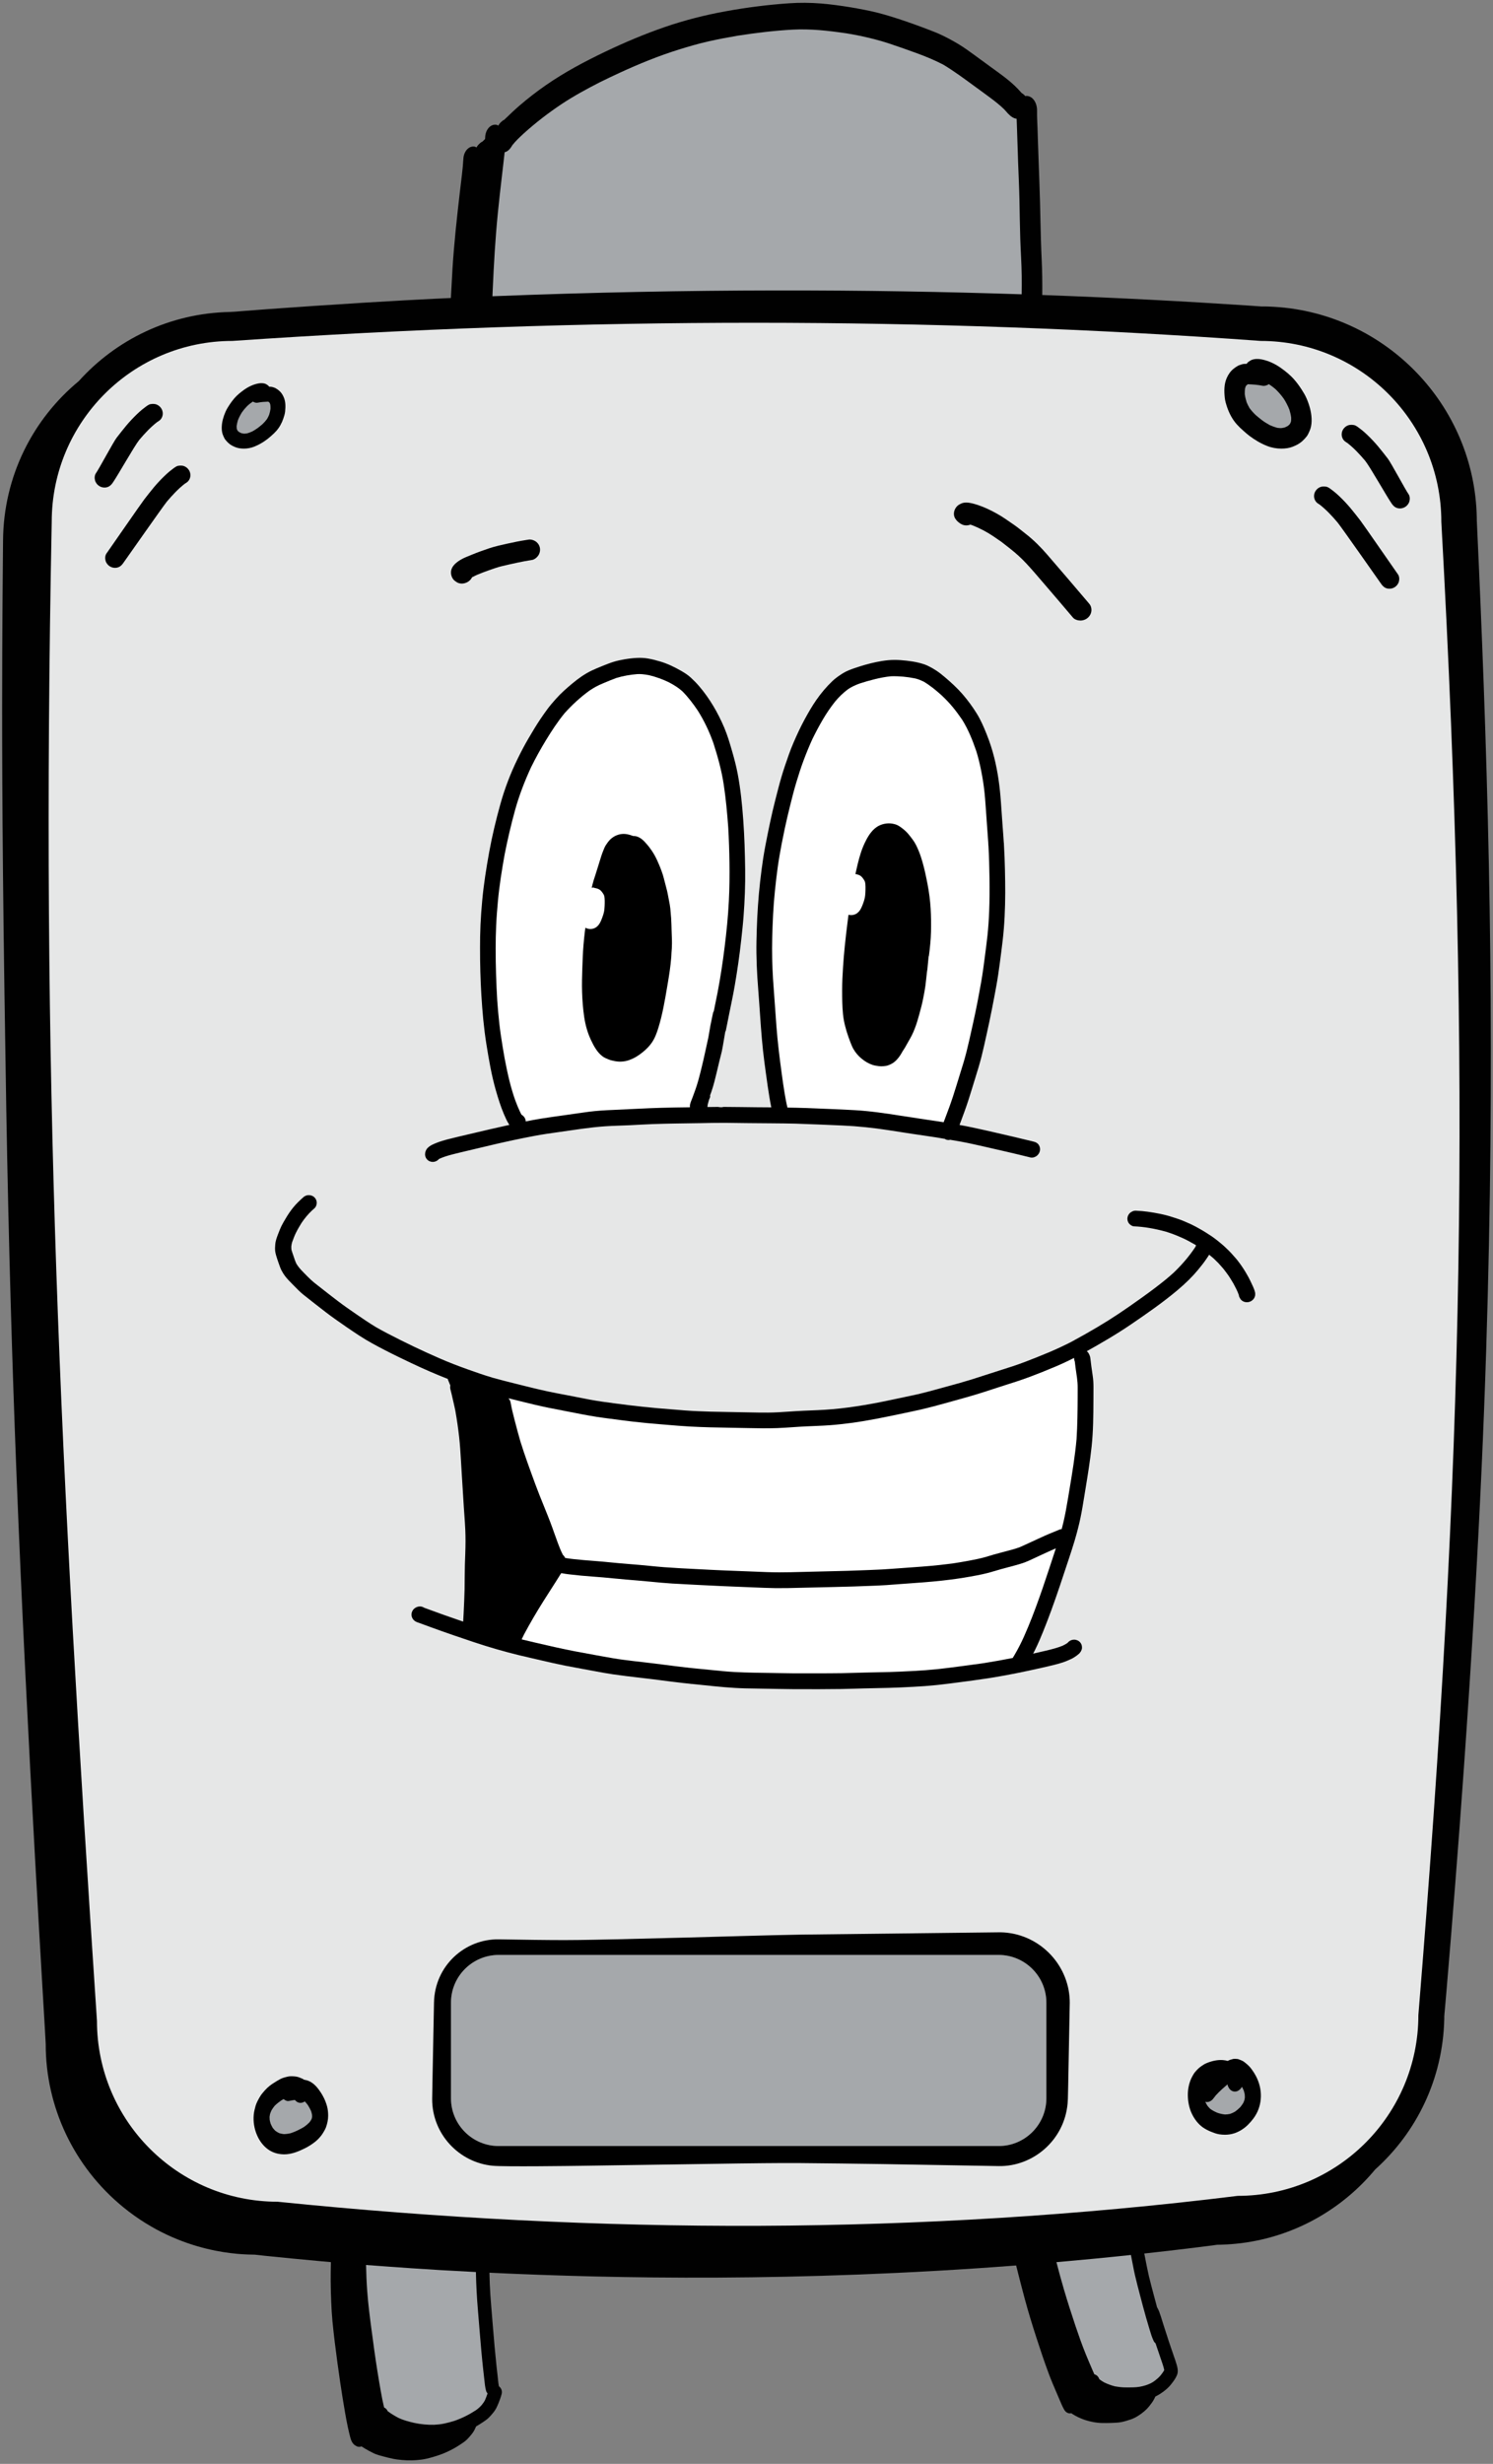 <svg clip-rule="evenodd" fill-rule="evenodd" stroke-linejoin="round" stroke-miterlimit="2" viewBox="0 0 342 564" xmlns="http://www.w3.org/2000/svg"><rect x="0" y="0" width="342" height="564" fill="#808080" stroke="none"/><path d="m75.797 517.815c-.76-.066-1.51-.133-2.244-.2-4.264-.389-8.667-.816-13.064-1.269-1.352-.14-1.944-.217-2.205-.248v.01c-2.609-.05-16.684.014-29.999-10.825-11.464-9.332-17.838-23.14-17.813-37.37.002-1.312-4.284-68.485-6.726-131.219-.937-24.074-1.748-50.819-2.307-82.569l-.422-27.128c-.589-39.831-.554-63.974-.5-77.77.048-12.269.166-23.364.179-25.424.088-14.781 6.838-27.87 17.341-36.555 8.532-9.481 20.827-15.549 34.575-15.835 1.54-.032 1.53-.186 19.214-1.38 17.1-1.154 27.904-1.662 31.453-1.821.112-2.214.234-4.426.37-6.638.36-5.896 1.012-11.736 1.687-17.583.297-2.563.663-5.12.814-7.697.102-1.617 1.198-2.91 2.513-2.747.18.028.337.127.5.198.202-.445.556-.756.877-1.039.146-.127.303-.218.46-.282.102-.092.197-.191.298-.29.104-.101.208-.201.312-.302.012-.177.024-.355.034-.532.101-1.617 1.197-2.909 2.512-2.747.18.028.338.127.501.198.202-.445.556-.756.876-1.038.147-.127.304-.219.461-.283.101-.092.197-.19.298-.289 1.051-1.024 2.119-2.027 3.215-2.973 1.961-1.688 3.985-3.249 6.064-4.689 4.328-2.994 8.886-5.402 13.5-7.612 4.49-2.14 9.054-4.075 13.69-5.671 4.598-1.582 9.251-2.761 13.972-3.615 4.822-.876 9.673-1.498 14.54-1.829 2.433-.17 4.861-.142 7.289.049 1.096.085 2.192.212 3.282.353.573.085 1.152.155 1.731.24.382.064.765.12 1.147.177.191.028.382.063.579.092.134.028.275.049.41.07.23.043.461.085.691.12.158.007.315.036.472.085.939.169 1.883.353 2.822.551 2.264.48 4.501 1.144 6.721 1.871 2.243.742 4.48 1.539 6.7 2.394 1.067.41 2.152.819 3.197 1.328 1.293.614 2.552 1.306 3.8 2.054 1.236.742 2.428 1.618 3.613 2.479 1.259.918 2.518 1.843 3.783 2.761 2.416 1.766 4.923 3.453 6.969 5.875.135.106.27.198.416.297.163.106.303.261.438.438.169-.029.337-.043.506-.021 1.354.169 2.242 1.694 2.214 3.333-.022 1.334.062 2.676.107 4.004.039 1.377.084 2.754.135 4.131.095 2.98.202 5.967.32 8.954.214 5.663.225 11.326.5 16.99.131 2.724.163 5.431.132 8.152 17.2.62 32.903 1.466 47.032 2.401 2.24.148 2.238.161 3.3.23.007.001.013-.01.021-.01.956-.024 2.612.075 2.839.089 25.566 1.533 45.859 22.584 46.347 48.227.001.069.001.075.007.725 2.363 50.506 4.058 103.44 2.778 165.695-.646 31.404-1.984 66.674-5.74 119.845-1.307 18.501-2.718 36.043-3.995 51.089-.381 4.484-.394 4.481-.497 5.697-.005.053.011.053-.003.664-.314 13.754-6.386 25.965-15.825 34.423-7.33 8.837-17.765 14.948-29.543 16.713-3.378.507-5.993.515-6.63.529v-.009c-.24.039-.775.135-5.546.718-3.756.459-7.481.89-11.173 1.295.041.197.081.395.119.593.3 1.515.582 3.034.93 4.538.344 1.475.75 2.932 1.135 4.396.241.918.49 1.837.739 2.756.168.318.355.644.483.981.157.421.3.841.432 1.266.197.637.395 1.27.596 1.903.396 1.256.802 2.507 1.216 3.755.355 1.051.717 2.105 1.076 3.155.237.696.497 1.391.695 2.097.194.674.34 1.351.179 2.054-.066.281-.205.552-.336.808-.172.337-.381.652-.604.959-.355.484-.732.967-1.157 1.391-.373.377-.787.71-1.215 1.021-.443.322-.904.626-1.391.882-.119.062-.241.12-.364.174-.072.196-.17.385-.263.567-.172.337-.381.652-.604.959-.355.483-.732.966-1.157 1.391-.373.377-.787.71-1.215 1.021-.443.322-.904.626-1.391.882-.651.337-1.368.553-2.067.761-.707.216-1.432.359-2.167.407-.791.047-1.585.077-2.375.08-.696 0-1.395 0-2.087-.084-1.541-.19-3.015-.6-4.41-1.281-.428-.205-.842-.435-1.241-.692-.084-.055-.164-.12-.245-.183-.263.048-.534.052-.787-.044-.413-.15-.684-.442-.896-.816-.377-.662-.663-1.376-.967-2.075-.271-.626-.538-1.252-.805-1.878-.582-1.361-1.167-2.719-1.684-4.102-1.054-2.811-2.002-5.659-2.927-8.51-.926-2.862-1.809-5.742-2.595-8.645-.701-2.576-1.353-5.166-2.005-7.756-49.991 3.844-92.169 3.01-120.649 1.655.016.879.041 1.758.079 2.637.073 1.666.183 3.327.326 4.989.263 3.096.494 6.196.776 9.289.142 1.552.292 3.1.457 4.648.077.714.161 1.431.245 2.145.081.703.128 1.42.253 2.115.004.011.007.026.011.037.015.048.022.095.037.143.545.406.797 1.116.607 1.793-.102.37-.216.732-.344 1.091-.256.724-.542 1.434-.886 2.119-.325.644-.827 1.208-1.299 1.742-.245.278-.509.549-.798.783-.344.275-.71.513-1.072.754-.47.314-.951.618-1.444.896-.119.276-.245.549-.38.819-.326.644-.828 1.207-1.3 1.742-.245.278-.509.549-.798.783-.344.275-.71.512-1.072.754-.553.37-1.12.725-1.706 1.039-1.05.56-2.159 1.076-3.294 1.45-1.339.443-2.704.86-4.11 1.036-1.416.175-2.84.201-4.264.076-.68-.062-1.361-.128-2.035-.27-.801-.169-1.599-.359-2.389-.575-.681-.183-1.384-.359-2.024-.659-.743-.348-1.457-.743-2.163-1.16-.246-.146-.495-.304-.736-.461-.081.025-.15.073-.231.084-.267.044-.53.022-.787-.073-.117-.066-.238-.132-.358-.198-.945-.542-1.139-1.709-1.387-2.679-.132-.523-.253-1.047-.363-1.574-.227-1.072-.424-2.152-.615-3.228-.399-2.306-.772-4.619-1.116-6.932-.45-3.041-.864-6.097-1.241-9.15-.197-1.617-.38-3.239-.538-4.864-.139-1.453-.219-2.913-.281-4.374-.066-1.628-.121-3.261-.129-4.889-.006-1.435.014-2.867.051-4.299z" fill="#010101"/><path d="m112.804 67.811c.022-.532.045-1.065.068-1.597.253-5.805.59-11.617 1.163-17.393.287-2.909.624-5.819.961-8.721.203-1.751.416-3.51.602-5.261.045-.014.09-.007.135-.021.753-.24 1.225-.89 1.652-1.61.781-.989 1.692-1.822 2.585-2.655 2.737-2.472 5.604-4.675 8.582-6.666 2.838-1.893 5.789-3.489 8.762-5.014 1.54-.763 3.08-1.497 4.631-2.21 4.457-2.055 9.009-3.905 13.618-5.339 2.209-.685 4.423-1.334 6.66-1.836 2.265-.515 4.541-.939 6.817-1.327 4.165-.643 8.335-1.151 12.527-1.377 4.097-.219 8.155.233 12.219.833.106.028.219.042.331.049.006 0 .011 0 .017.007l.894.149c.039.007.078.014.123.021.023.007.045.014.068.014.584.113 1.169.219 1.748.339 2.203.466 4.395 1.01 6.558 1.716 2.299.763 4.586 1.568 6.868 2.408 1.934.72 3.839 1.518 5.699 2.486 2.563 1.546 5.002 3.368 7.458 5.162 1.208.882 2.422 1.751 3.614 2.655.989.748 1.961 1.518 2.872 2.408.573.635 1.113 1.32 1.804 1.765.343.219.685.353 1.04.388l.05 1.293c.09 2.895.186 5.79.287 8.685.107 2.896.253 5.798.309 8.693.056 2.91.095 5.826.185 8.735.085 2.846.304 5.692.332 8.545.015 1.41.008 2.82-.011 4.23-34.724-1.149-75.335-1.358-121.228.446zm146.253 448.368c.021.098.041.196.061.293.3 1.464.546 2.939.882 4.396.348 1.497.743 2.979 1.131 4.469.458 1.738.908 3.481 1.406 5.208.248.864.505 1.728.765 2.588.274.926.556 1.866.969 2.737.103.213.253.392.429.538.534 1.585 1.072 3.166 1.614 4.747.146.458.292.908.38 1.376-.249.458-.567.883-.896 1.285-.465.52-.996.959-1.56 1.362-.234.15-.468.289-.717.406-.34.165-.692.296-1.05.421-.472.143-.948.267-1.439.348-.461.08-.933.109-1.401.128-.725.022-1.446.029-2.171.007-.695-.026-1.383-.117-2.068-.238-.845-.216-1.658-.52-2.445-.893-.369-.209-.728-.432-1.061-.695-.026-.03-.055-.055-.084-.085-.106-.347-.333-.658-.633-.867-.132-.092-.311-.176-.498-.231-.216-.49-.428-.984-.641-1.475-.453-1.061-.911-2.126-1.346-3.198-.853-2.098-1.596-4.239-2.324-6.383-.937-2.797-1.838-5.604-2.672-8.437-.601-2.043-1.154-4.099-1.689-6.161 5.599-.487 11.288-1.034 17.058-1.646zm-150.041 3.904c.057 2.957.218 5.905.471 8.852.26 3.074.491 6.145.773 9.216.131 1.449.274 2.899.435 4.344.077.721.161 1.446.245 2.171.107.907.162 1.833.436 2.712.059.179.172.344.311.483-.176.53-.373 1.058-.6 1.57-.212.406-.48.765-.765 1.12-.384.428-.802.809-1.274 1.142-1.548 1.014-3.206 1.855-4.955 2.456-.776.241-1.559.453-2.354.622-.75.161-1.53.234-2.298.278-1.526.033-3.075-.11-4.564-.436-1.252-.292-2.507-.611-3.664-1.174-.831-.451-1.658-.934-2.408-1.508-.157-.37-.447-.681-.824-.853-.296-1.237-.538-2.489-.761-3.744-.274-1.523-.523-3.049-.768-4.575-.509-3.137-.923-6.284-1.344-9.436-.388-2.906-.757-5.812-.98-8.736-.154-2.038-.235-4.078-.277-6.118 7.614.582 14.67 1.035 16.678 1.152 2.659.155 5.49.311 8.487.462z" fill="#a5a8ab"/><path d="m330.163 119.422c7.016 127.437 5.13 214.817-5.257 341.845 0 22.838-18.543 41.38-41.381 41.38-72.665 8.979-146.019 8.862-219.934 1.343-22.839 0-41.381-18.542-41.381-41.381-8.496-127.872-12.883-215.739-10.36-343.187 0-22.839 18.542-41.381 41.38-41.381 81.239-5.566 159.729-5.51 235.552 0 22.839 0 41.381 18.542 41.381 41.381z" fill="#e6e7e7"/><path d="m105.786 133.587c.887 0 1.792-.489 2.242-1.246.039-.063.074-.125.102-.194.393-.216.802-.398 1.212-.591.842-.342 1.69-.677 2.555-.979 1.064-.37 2.134-.768 3.238-1.019 2.231-.517 4.473-1.035 6.737-1.382.604-.097 1.207-.632 1.508-1.138.319-.547.421-1.201.251-1.816-.171-.609-.592-1.121-1.15-1.422-.381-.205-.785-.302-1.218-.302-.216.034-.438.068-.654.097-1.474.227-2.936.523-4.393.848-1.366.307-2.731.597-4.057 1.035-1.4.467-2.783.962-4.148 1.525-.877.359-1.81.706-2.624 1.207-1.007.631-2.071 1.513-2.082 2.816-.006.678.261 1.372.756 1.833.04.04.404.307.587.421.347.21.739.307 1.138.307" fill="#010101" fill-rule="nonzero"/><path d="m219.652 119.613c.523.404 1.035.666 1.718.654.313 0 .621-.062.911-.176.188.057.37.119.557.188 1.656.671 3.272 1.502 4.752 2.515.603.415 1.212.831 1.815 1.246.666.518 1.332 1.041 1.992 1.559 1.331 1.042 2.578 2.18 3.727 3.414 1.303 1.4 2.538 2.857 3.784 4.308 2.305 2.686 4.609 5.366 6.891 8.069.381.45 1.133.66 1.702.66h.017c.66-.011 1.314-.279 1.781-.745.444-.438.711-1.042.717-1.668 0-.438-.108-.847-.336-1.217-.131-.16-.262-.325-.393-.484-3.124-3.693-6.282-7.358-9.44-11.022-1.457-1.679-3.039-3.267-4.791-4.638-.956-.745-1.889-1.536-2.891-2.219-1.252-.859-2.487-1.753-3.818-2.487-1.406-.785-2.88-1.491-4.416-1.997-.597-.194-1.189-.359-1.81-.467-.523-.085-1.081-.114-1.593.029-.279.085-.54.204-.785.352-1.098.621-1.628 2.18-.888 3.278.233.347.478.603.797.848" fill="#010101" fill-rule="nonzero"/><path d="m307.979 100.947c.145.112.28.222.446.327.057.03.107.064.164.089 1.543 1.194 2.883 2.641 4.144 4.127 1.168 1.471 5.029 8.354 6.126 9.882.341.472.734.812 1.308.952.053.014.112.029.167.037.516.084 1.063-.026 1.514-.296.486-.292.857-.763 1.008-1.318.145-.518.108-1.202-.216-1.65-.653-.909-4.028-7.207-4.715-8.09-.743-.949-1.474-1.907-2.247-2.824-.753-.888-1.542-1.74-2.379-2.543-.388-.371-.777-.736-1.191-1.074-.234-.189-.469-.373-.71-.553-.369-.268-.811-.652-1.288-.724-.601-.098-1.146-.066-1.687.258-.328.202-.59.467-.787.8-.289.496-.374 1.087-.225 1.642.103.371.29.694.568.958" fill="#010101" fill-rule="nonzero"/><path d="m36.645 96.165c-.144.112-.279.222-.446.327-.056.03-.106.065-.164.09-1.543 1.193-2.882 2.64-4.144 4.126-1.167 1.472-5.028 8.355-6.125 9.882-.342.472-.735.812-1.308.952-.054.014-.112.029-.167.038-.516.083-1.063-.026-1.515-.297-.485-.292-.857-.763-1.007-1.317-.146-.519-.109-1.202.216-1.651.652-.908 4.028-7.207 4.715-8.09.742-.949 1.474-1.906 2.247-2.824.752-.888 1.541-1.74 2.379-2.543.388-.37.777-.736 1.191-1.074.234-.189.469-.373.71-.553.369-.268.811-.652 1.288-.724.6-.097 1.145-.066 1.687.258.328.203.59.468.786.801.289.495.375 1.086.225 1.642-.102.371-.29.693-.568.957" fill="#010101" fill-rule="nonzero"/><path d="m301.648 115.064c.145.112.28.222.446.327.056.03.107.064.164.089 1.543 1.194 2.883 2.641 4.144 4.127 1.168 1.471 8.95 12.616 10.047 14.144.341.472.734.812 1.307.952.054.014.113.028.167.037.516.084 1.064-.026 1.515-.297.485-.291.857-.763 1.008-1.317.145-.518.108-1.202-.217-1.651-.652-.908-7.948-11.468-8.635-12.351-.743-.949-1.474-1.907-2.247-2.824-.753-.888-1.542-1.74-2.379-2.543-.388-.371-.777-.736-1.191-1.074-.234-.189-.469-.373-.71-.553-.369-.268-.811-.652-1.289-.724-.6-.098-1.145-.066-1.686.258-.328.202-.59.467-.787.8-.289.496-.374 1.087-.225 1.642.103.371.29.694.568.958" fill="#010101" fill-rule="nonzero"/><path d="m42.977 110.282c-.145.112-.28.222-.447.327-.056.03-.106.065-.163.09-1.544 1.193-2.883 2.64-4.145 4.126-1.167 1.472-8.949 12.616-10.046 14.144-.341.472-.734.812-1.308.952-.053.014-.112.029-.167.037-.516.084-1.063-.025-1.515-.296-.485-.292-.856-.763-1.007-1.317-.145-.519-.108-1.203.216-1.651.653-.909 7.949-11.469 8.636-12.352.743-.949 1.474-1.906 2.247-2.824.752-.888 1.541-1.74 2.379-2.543.388-.37.777-.736 1.191-1.074.234-.189.469-.373.71-.553.369-.268.811-.652 1.288-.724.601-.097 1.146-.066 1.687.258.328.203.59.468.787.801.289.495.374 1.086.225 1.642-.103.371-.29.693-.568.957" fill="#010101" fill-rule="nonzero"/><path d="m239.689 458.436v21.871c0 6.036-4.9 10.936-10.936 10.936h-114.513c-6.035 0-10.936-4.9-10.936-10.936v-21.871c0-6.036 4.901-10.936 10.936-10.936h114.513c6.036 0 10.936 4.9 10.936 10.936z" fill="#a5a8ab"/><path d="m245.049 458.436c-.431 21.801-.38 21.803-.495 23.085-.755 8.397-7.915 14.455-15.786 14.311l-26.514-.46c-6.404-.096-12.807-.174-19.211-.229-4.27-.036-12.848.078-13.966.093l-36.243.538c-1.599.022-17.323.239-19.978-.016-7.713-.738-13.871-7.265-13.86-15.255.002-1.262.026-1.261.418-22.08.16-8.469 7.095-14.606 14.815-14.494 2.722.04 5.444.09 8.166.121 2.28.026 4.559.05 6.838.05 3.972 0 10.697-.154 11.627-.176 5.361-.123 10.722-.261 16.083-.396 8.954-.226 17.907-.528 26.863-.688.729-.013 44.876-.532 45.361-.524 8.637.153 15.551 7.104 15.87 15.494zm-5.36 0c0-6.036-4.9-10.936-10.936-10.936h-114.513c-6.035 0-10.936 4.9-10.936 10.936v21.871c0 6.036 4.901 10.936 10.936 10.936h114.513c6.036 0 10.936-4.9 10.936-10.936z"/><g fill-rule="nonzero"><path d="m51.303 100.113c.088.181.173.362.297.519.459.57.949 1.057 1.604 1.402.506.266 1.077.491 1.648.579.333.052.671.08 1.008.08.82 0 1.636-.156 2.404-.462 1.073-.426 2.033-1 2.95-1.692.349-.261.671-.558 1-.84.386-.337.748-.683 1.086-1.065.731-.82 1.249-1.792 1.603-2.825.181-.522.35-1.053.406-1.608.117-1.117.133-2.29-.338-3.331-.265-.595-.635-1.146-1.165-1.548-.181-.144-.378-.281-.579-.401-.076-.041-.148-.085-.221-.125-.313-.1-.635-.245-.968-.261-.129-.008-.258-.012-.386-.016-.077-.113-.169-.217-.278-.314-.124-.08-.253-.161-.377-.245-.04-.024-.077-.048-.125-.068-.538-.225-1.153-.221-1.72-.113-1.17.229-2.267.752-3.235 1.443-.812.575-1.6 1.214-2.251 1.969-.438.507-.824 1.037-1.185 1.6-.306.47-.603.956-.824 1.475-.471 1.085-.812 2.222-.86 3.408-.024.55.02 1.137.184 1.664.089.273.197.514.322.775" fill="#010101"/><path d="m54.496 96.208c.245-.635.554-1.23.916-1.809.43-.607.908-1.165 1.451-1.68.341-.285.699-.554 1.069-.799.305.2.723.337 1.069.265.804-.165 1.607-.217 2.423-.245.016 0 .036.004.053.008.092.072.18.152.269.233.02.032.044.064.064.1.044.125.085.253.117.386.036.314.048.623.036.936-.06.463-.173.901-.31 1.339-.14.341-.301.663-.486.98-.305.414-.643.788-1.017 1.15-.353.301-.711.599-1.081.88-.406.301-.832.559-1.27.804-.402.185-.812.337-1.238.454-.217.032-.434.048-.655.056-.201-.024-.394-.06-.59-.104-.189-.077-.366-.161-.543-.258-.096-.076-.193-.16-.285-.249-.057-.084-.113-.169-.165-.257-.036-.096-.064-.193-.093-.289-.02-.193-.024-.382-.024-.579.061-.45.157-.888.29-1.322" fill="#a5a8ab"/><path d="m61.389 491.999c1.084.778 2.302 1.11 3.538 1.143.06.005.117.005.173.005 1.607 0 3.145-.599 4.631-1.328.899-.446 1.772-.98 2.58-1.649.475-.398.95-.887 1.339-1.415.181-.245.341-.496.501-.768.186-.316.415-.724.544-1.099.281-.822.471-1.655.476-2.559.004-.702-.061-1.437-.234-2.106-.397-1.508-1.084-2.782-1.944-3.936-.747-1.012-1.668-1.818-2.761-2.106-.19-.049-.384-.093-.579-.125-.125-.088-.254-.164-.367-.218-.501-.218-1.015-.452-1.546-.506-.61-.066-1.253-.12-1.858.027-.579.136-1.167.283-1.711.571-.251.131-.497.273-.743.425-.553.348-1.119.68-1.642 1.094-.397.31-.756.653-1.106 1.04-.419.468-.838.947-1.171 1.524-.363.631-.756 1.312-.968 2.057-.185.67-.354 1.307-.419 2.014-.138 1.568.104 3.076.67 4.475.579 1.437 1.486 2.64 2.597 3.44" fill="#010101"/><path d="m61.856 483.915c.099-.299.212-.582.341-.86.216-.354.445-.686.7-1.002.475-.479.981-.871 1.517-1.241.185-.109.371-.217.557-.321.337.316.817.528 1.231.436.45-.104.903-.18 1.357-.234.035.049.073.092.112.136.601.658 1.482.691 2.139.196.25.25.479.528.7.827.285.446.54.909.76 1.41.082.267.151.528.208.805.013.147.017.3.021.452-.017.12-.034.234-.056.354-.048.12-.099.245-.151.359-.134.218-.277.419-.428.615-.389.392-.799.724-1.231 1.035-.985.576-1.996 1.083-3.046 1.42-.523.125-1.041.196-1.573.207-.354-.044-.695-.109-1.037-.212-.302-.142-.592-.311-.872-.512-.221-.212-.428-.441-.623-.691-.177-.305-.337-.615-.479-.942-.091-.294-.169-.588-.225-.893-.021-.228-.03-.457-.03-.691.03-.223.065-.435.108-.653" fill="#a5a8ab"/><path d="m275.579 487.002c.588.409 1.21.713 1.854.975.617.245 1.248.484 1.896.582.424.065.847.098 1.27.098.761 0 1.517-.114 2.269-.375 1.075-.381 2.138-1.04 3.015-1.922.86-.865 1.625-1.807 2.178-3.015.635-1.388.886-3.011.721-4.594-.177-1.688-.808-3.223-1.676-4.513-.289-.43-.592-.871-.942-1.235-.272-.284-.553-.528-.855-.768-.238-.19-.476-.386-.743-.506-.238-.115-.48-.218-.731-.305-.095-.033-.194-.065-.289-.098-.354-.044-.696-.065-1.05-.022-.255.071-.505.142-.76.218-.095.044-.19.082-.29.125-.065.033-.134.071-.203.109-.73-.196-1.482-.256-2.216-.18-.627.06-1.24.202-1.849.398-.501.158-1.003.348-1.469.642-.558.359-1.072.702-1.538 1.225-.238.261-.497.528-.692.843-.198.316-.393.648-.557.997-.557 1.17-.842 2.574-.825 3.94.013 1.443.307 2.923.894 4.175.618 1.318 1.521 2.466 2.588 3.206" fill="#010101"/><path d="m277.959 480.342c.177-.245.359-.473.545-.702.458-.495.933-.974 1.425-1.415.324-.289.644-.577.977-.86.091-.077.181-.153.272-.234.009.038.013.076.017.108.147.583.484 1.073.925 1.329.432.255.933.272 1.382.07.355-.157.765-.517.981-.952.151.272.294.56.424.86.09.294.164.582.224.887.022.24.026.479.026.719-.026.185-.052.359-.091.538-.077.235-.168.463-.272.686-.207.338-.432.653-.674.953-.384.386-.782.735-1.21 1.04-.371.212-.743.386-1.131.517-.394.087-.778.13-1.176.136-.6-.06-1.183-.196-1.767-.398-.557-.239-1.097-.517-1.607-.887-.238-.228-.454-.468-.661-.74-.177-.283-.333-.572-.475-.882.661.196 1.382-.114 1.866-.773" fill="#a5a8ab"/><path d="m300.189 98.101c.226-.721.287-1.531.254-2.28-.066-1.63-.529-3.183-1.173-4.675-.309-.705-.716-1.371-1.135-2.021-.495-.765-1.024-1.492-1.624-2.186-.892-1.035-1.972-1.911-3.078-2.698-1.327-.947-2.831-1.663-4.439-1.977-.771-.149-1.619-.154-2.357.154-.06.028-.115.055-.17.094-.171.11-.342.225-.518.336-.143.132-.275.275-.38.429-.176.006-.352.011-.528.017-.457.022-.898.225-1.328.363-.099.055-.198.116-.297.171-.281.165-.545.347-.798.55-.722.551-1.228 1.306-1.597 2.12-.645 1.427-.623 3.035-.463 4.565.077.755.314 1.487.556 2.203.49 1.415 1.195 2.748 2.197 3.871.469.523.959.997 1.493 1.454.446.391.886.799 1.365 1.156 1.256.942 2.578 1.735 4.042 2.319 1.052.418 2.17.627 3.293.627.463 0 .925-.033 1.388-.104.776-.121 1.558-.43 2.252-.799.898-.468 1.575-1.134 2.197-1.916.171-.215.287-.462.408-.71.17-.358.325-.689.44-1.063" fill="#010101"/><path d="m295.77 95.626c.005.264-.006.528-.033.793-.039.132-.077.258-.127.391-.066.126-.143.242-.226.358-.126.121-.253.231-.391.341-.242.132-.484.248-.743.352-.264.061-.534.111-.804.138-.303-.005-.6-.033-.903-.077-.584-.16-1.14-.369-1.696-.622-.6-.336-1.184-.683-1.735-1.096-.512-.386-1.002-.793-1.487-1.212-.512-.495-.974-1.002-1.393-1.574-.253-.43-.473-.876-.666-1.339-.187-.605-.342-1.205-.424-1.839-.011-.429.005-.853.049-1.277.044-.182.1-.358.166-.534.027-.044.055-.089.088-.133.115-.115.237-.22.363-.324.028-.006.05-.006.072-.012 1.118.045 2.224.116 3.32.342.479.099 1.047-.088 1.465-.364.507.336.997.7 1.465 1.096.743.705 1.398 1.465 1.988 2.302.495.793.919 1.608 1.255 2.478.182.595.32 1.195.397 1.812" fill="#a5a8ab"/><path d="m287.298 295.181c-.09-.252-.177-.468-.263-.657-.199-.447-.416-.905-.66-1.404-.252-.515-.53-1.033-.806-1.493l-.178-.303c-.172-.291-.347-.594-.541-.881l-.209-.31c-.211-.319-.428-.649-.667-.956-.088-.115-.175-.23-.26-.347-.193-.256-.39-.52-.605-.761l-.554-.624-.548-.615c-.309-.344-.651-.67-.983-.986-.141-.132-.281-.265-.418-.4-.244-.237-.507-.457-.764-.672l-.195-.163-.168-.143c-.218-.184-.444-.376-.678-.55-.146-.107-.291-.218-.437-.329-.276-.212-.562-.43-.857-.621l-1.203-.779c-.422-.275-.851-.523-1.328-.794l-.278-.159c-.247-.144-.502-.293-.763-.423-.144-.071-.288-.146-.43-.221-.293-.151-.597-.311-.903-.444l-.683-.299-.683-.298c-.726-.319-1.495-.567-2.241-.807l-.399-.129c-.945-.307-1.893-.558-2.818-.745-2.123-.429-3.764-.648-5.319-.712-.171-.025-.341-.029-.507-.011-.158.017-.314.054-.464.11l-.224.117-.222.117c-.394.28-.673.702-.762 1.162-.094.477.018.974.304 1.363.247.338.733.688 1.18.706 2.245.09 4.638.488 7.318 1.223.604.194 1.194.389 1.775.609.691.263 1.341.544 1.886.783 1.032.45 2.027 1.016 2.989 1.562l.244.151c-.028.073-.051.148-.069.224-.057.11-.121.219-.189.323-1.319 1.973-2.904 3.84-4.845 5.709-.723.653-1.325 1.172-1.893 1.634-1.553 1.264-3.272 2.565-5.407 4.093-2.127 1.518-3.767 2.659-5.324 3.695-3.096 2.065-6.556 4.118-10.89 6.462-1.632.835-3.355 1.637-5.12 2.384-1.957.828-3.911 1.587-5.395 2.157-1.905.73-3.838 1.347-5.985 2.021-1.006.315-2.006.64-3.008.965-1.113.362-2.223.724-3.342 1.073-1.711.532-3.468 1.013-5.168 1.479l-.994.272-.662.182c-1.723.478-3.505.968-5.276 1.391-1.441.323-2.912.632-4.333.929l-.613.128-.87.182c-1.457.308-2.965.625-4.458.899-2.837.522-5.359.901-7.707 1.157-1.18.129-2.344.229-3.461.299-1.111.07-2.241.115-3.334.158-1.093.044-2.222.089-3.33.159-.501.03-.999.065-1.498.099-1.598.109-3.25.223-4.882.233-1.487.01-2.999-.02-4.46-.05-.743-.016-1.487-.031-2.23-.041-2.046-.027-4.212-.07-6.435-.125-1.867-.055-3.865-.128-5.837-.274-1.955-.147-4.008-.314-6.276-.51-4.499-.393-8.866-.966-12.543-1.475-2.05-.282-4.112-.695-6.106-1.094l-.284-.056c-.81-.162-1.623-.316-2.434-.469-1.249-.236-2.54-.48-3.802-.751-2.148-.46-4.291-.99-6.481-1.539l-.864-.216c-1.709-.429-3.477-.87-5.205-1.351-1.192-.358-2.099-.647-2.941-.934-1.68-.575-3.896-1.347-6.13-2.213-2.141-.83-4.218-1.756-6.146-2.634-1.974-.899-3.964-1.85-5.921-2.827-2.178-1.088-3.995-2.023-5.788-3.051-1.554-.949-3.038-1.955-4.411-2.902-1.389-.956-2.826-1.944-4.215-3.002-1.38-1.053-2.819-2.169-4.275-3.318-.137-.107-.274-.215-.413-.322-.516-.401-1.05-.814-1.531-1.268-.445-.421-.923-.895-1.505-1.492l-.158-.163c-.329-.337-.669-.686-.97-1.055-.225-.272-.439-.577-.698-.991-.207-.45-.369-.928-.525-1.391l-.095-.281-.1-.291c-.133-.385-.271-.784-.384-1.182-.03-.227-.04-.471-.033-.788.033-.319.093-.623.18-.929.254-.701.541-1.496.9-2.214.426-.848.912-1.654 1.29-2.261.7-1.033 1.476-1.959 2.311-2.752l.146-.127c.187-.165.382-.334.561-.515.342-.345.465-.904.436-1.304-.037-.482-.277-.93-.659-1.231-.368-.291-.856-.43-1.357-.382-.469.051-.861.257-1.27.67-.012.012-.026.027-.04.038-.686.624-1.408 1.307-2.038 2.085-.609.752-1.154 1.538-1.624 2.336l-.217.364c-.294.497-.599 1.008-.86 1.53-.275.547-.496 1.13-.712 1.693l-.084.216c-.289.755-.59 1.536-.64 2.369l-.018.253c-.023.337-.048.686-.021 1.024.031.452.142.891.235 1.221.153.547.347 1.093.533 1.623l.137.395c.162.467.332.949.559 1.397.238.462.509.896.803 1.287.487.649 1.077 1.243 1.648 1.816.141.141.28.281.418.423l.124.126c.627.641 1.277 1.305 1.987 1.878.816.658 1.638 1.301 2.403 1.897l.625.489c1.408 1.1 2.865 2.239 4.35 3.286 1.451 1.024 3.375 2.369 5.37 3.674 2.01 1.321 4.16 2.452 6.017 3.411 2.065 1.065 4.122 2.051 6.037 2.958 2.932 1.389 5.662 2.569 8.318 3.605.032.236.162.474.25.697.066.163.133.327.2.489.042.1.087.199.13.298-.054.297-.058.608.024.914.216.818.407 1.659.59 2.471l.023.104c.054.234.107.468.162.701.114.5.235 1.017.337 1.53.383 2.195.67 4.168.876 6.032.201 1.829.32 3.678.411 5.247.069 1.2.143 2.399.217 3.599l.11 1.789.035.568c.1 1.657.199 3.312.311 4.966.035.535.073 1.071.113 1.605.084 1.192.175 2.423.224 3.634.067 1.626.065 3.363-.01 5.308-.063 1.694-.127 3.496-.128 5.276 0 2.138-.037 3.888-.113 5.502l-.055 1.214c-.051 1.184-.105 2.409-.185 3.609l-.987-.338c-1.15-.396-2.341-.802-3.507-1.219-1.254-.447-2.501-.906-3.749-1.366l-.625-.229c-.066-.03-.131-.06-.194-.097-.303-.178-.662-.25-1.035-.209-.621.068-1.198.434-1.501.957-.498.862-.205 1.942.67 2.456.239.141.51.232.773.32.09.032.183.061.272.094l.37.138.37.136c.592.219 1.183.437 1.777.654 3.553 1.298 7.129 2.506 9.847 3.413 3.424 1.143 6.927 2.153 10.411 3.001 1.274.308 2.571.606 3.825.894l1.273.293c1.672.387 3.568.827 5.42 1.193 1.388.273 2.801.532 4.169.782l1.282.234c.401.075.8.15 1.2.224 1.377.259 2.801.525 4.211.73 2.092.305 4.228.553 6.293.793 1.432.167 2.912.339 4.367.529 1.733.226 3.699.481 5.629.697l-.001-.005.039.008c.152.016.302.032.456.047l.454.047.458.048c.152.038.314.053.474.048.409.042.818.085 1.229.125l.195.022 1.322.136c3.074.318 6.253.65 9.391.724 1.539.036 3.076.059 4.613.082l1.138.017c.577.01 1.155.021 1.734.032 1.13.02 2.298.042 3.447.048 4.254.025 7.788.014 11.118-.03 1.027-.014 2.069-.046 3.078-.077.692-.021 1.385-.043 2.078-.059l2.259-.048c1.165-.023 2.332-.047 3.497-.079 1.736-.044 3.501-.134 5.207-.222l.288-.013c1.92-.098 3.666-.229 5.341-.402.213-.022.422-.045.634-.068 1.483-.162 2.988-.359 4.442-.55l.32-.042.524-.069c1.721-.225 3.498-.459 5.244-.728l-.476.079.063-.009c.319-.048.642-.096.961-.151l-.056.013c.564-.085 1.127-.175 1.689-.268 3.256-.547 6.736-1.241 10.641-2.128l.473-.107c1.502-.339 3.052-.69 4.543-1.169.371-.118.734-.272 1.085-.421l.08-.034c.492-.207.971-.416 1.409-.695.345-.218.648-.435.92-.664l.062-.05c.095-.079.193-.159.27-.257l.141-.182c.169-.214.169-.214.296-.536l.044-.11c.099-.25.077-.649.01-.933-.041-.183-.099-.319-.19-.455-.168-.278-.397-.496-.683-.649l-.218-.083-.217-.08c-.206-.049-.417-.062-.629-.038-.275.029-.543.119-.78.257-.215.129-.403.295-.555.494-.317.212-.675.414-1.127.636-1.213.478-2.449.806-3.929 1.151-.934.219-1.871.431-2.804.647.142-.274.284-.549.421-.824.738-1.486 1.368-2.999 1.889-4.285 1.221-3.015 2.432-6.328 3.817-10.426.585-1.739 1.16-3.462 1.702-5.118l.384-1.156c.434-1.317.887-2.679 1.286-4.031.583-1.982 1.033-3.738 1.368-5.368.32-1.554.578-3.145.829-4.686l.099-.615.193-1.18c.522-3.183 1.061-6.475 1.409-9.74.373-3.474.392-7.032.411-10.475l.004-.633c.006-.84.009-1.679.008-2.518 0-.881-.054-1.68-.164-2.447-.056-.41-.114-.817-.175-1.225-.051-.349-.101-.697-.151-1.046-.035-.26-.065-.519-.095-.778l-.04-.344c-.019-.162-.039-.321-.061-.481l-.019-.146c-.024-.183-.048-.374-.096-.53-.069-.222-.169-.446-.315-.705-.108-.189-.251-.348-.425-.469 1.36-.748 2.832-1.594 4.639-2.664 2.021-1.196 3.8-2.319 5.439-3.436 3.711-2.528 7.32-5.029 10.673-7.844 1.925-1.615 3.479-3.151 4.751-4.696.691-.838 1.36-1.664 1.956-2.562.066-.101.136-.201.205-.303.131-.192.264-.387.383-.587l.027.023.356.301c.069.058.139.115.211.172.144.116.292.235.425.364l.656.64.423.414.974 1.093c.231.26.443.546.65.824.094.126.189.251.283.375.534.691.989 1.459 1.43 2.2l.095.151c.466.864.94 1.755 1.265 2.685.01.176.048.327.115.452l.091.174c.134.258.194.377.485.62.359.295.854.434 1.362.378.162-.018.319-.055.464-.109.314-.117.585-.305.8-.557.207-.242.345-.524.407-.837.039-.454.043-.592-.089-1.037-.038-.126-.074-.237-.117-.358"/><path d="m238.831 363.56c-.99 2.847-2.077 5.888-3.307 8.832-.57 1.363-1.243 2.944-2.034 4.461-.37.715-.761 1.418-1.157 2.086-.054.092-.109.183-.165.276-.061.101-.124.202-.18.303-2.086.415-4.247.802-6.423 1.15l-.799.119c-1.248.183-2.518.349-3.748.509l-.936.123-.556.073c-1.41.186-2.867.378-4.303.535l-.531.056c-1.778.183-3.624.324-5.489.417l-.543.028c-1.599.081-3.254.165-4.882.207-1.131.031-2.261.053-3.391.077-.784.017-1.567.033-2.348.051-.705.016-1.411.037-2.118.059-1.001.031-2.037.063-3.055.077-1.978.026-3.952.033-5.452.034l-1.592.001c-1.336.002-2.671.006-4.008-.002-1.204-.007-2.428-.03-3.613-.052-.55-.01-1.099-.019-1.65-.029l-1.195-.018c-3.162-.043-6.432-.09-9.639-.382-1.86-.17-3.747-.36-5.678-.558l-.595-.059-.595-.061-.166-.017c-.337-.036-.671-.071-1.012-.106-.139-.034-.287-.05-.437-.05-1.598-.181-3.221-.389-4.79-.588-1.544-.199-3.141-.402-4.715-.582l-.322-.038c-1.533-.176-3.12-.357-4.68-.563-1.528-.201-3.049-.47-4.735-.778l-1.663-.301c-2.966-.536-6.034-1.088-9.021-1.771l-1.568-.356c-2.052-.467-4.174-.949-6.248-1.458.16-.349.333-.694.505-1.036l.078-.157c1.319-2.472 2.762-4.946 4.409-7.561.532-.843 1.07-1.683 1.608-2.522.809-1.261 1.644-2.563 2.443-3.857.047-.002.091-.006.136-.011h.007c.665.121 1.178.199 1.665.255.826.095 1.807.205 2.803.3.945.089 1.906.162 2.835.232.719.054 1.437.108 2.153.169.777.068 1.552.146 2.328.222.966.095 1.965.194 2.951.273 1.609.131 3.51.288 5.402.47l.331.031c1.573.153 3.198.309 4.802.408 1.922.118 3.804.214 5.233.285l1.932.095c2.823.141 5.743.286 8.615.389 1.779.063 3.557.137 5.335.215 1.65.071 3.369.091 5.258.06 1.806-.03 3.642-.077 5.416-.124 1.692-.044 3.383-.086 5.073-.117 3.139-.056 6.328-.18 9.412-.3l.807-.033c1.363-.053 2.745-.16 4.082-.265l1.003-.076c.694-.052 1.388-.101 2.082-.151 1.074-.076 2.149-.153 3.222-.238 1.571-.123 2.993-.255 4.347-.403 2.377-.26 4.532-.567 6.59-.94 1.84-.332 3.496-.648 5.103-1.149 1.141-.355 2.315-.667 3.453-.969.519-.138 1.04-.275 1.559-.418.83-.228 1.638-.457 2.419-.759.654-.252 1.301-.558 1.926-.854.263-.124.525-.248.787-.368l.998-.461c1.05-.485 2.136-.988 3.215-1.451.02-.006.037-.014.051-.027-.967 2.989-1.989 6.063-3.035 9.138" fill="#fff"/><path d="m246.864 317.617c0 .807-.003 1.617-.006 2.427-.015 2.848-.047 6.158-.254 9.386-.347 3.881-.998 7.788-1.627 11.567-.105.631-.21 1.261-.313 1.891-.358 2.182-.675 3.84-1.027 5.382-.131.57-.277 1.157-.432 1.743l-.075.008c-.098.01-.195.028-.295.055l-.429.178-.058.026-.056.024-.693.283c-.402.163-.805.327-1.206.493-.661.275-1.32.576-1.958.868l-.486.221c-.492.225-.983.452-1.473.68-.934.432-1.898.879-2.854 1.299-1.024.382-2.099.663-3.141.937l-.573.15-.411.109c-.599.161-1.196.321-1.794.485-.352.097-.701.205-1.051.313-.243.075-.486.152-.732.223-1.279.373-2.563.626-3.989.894-1.272.237-2.532.449-3.744.63-.989.127-1.875.233-2.707.324l-.517.055c-2.453.259-4.956.435-7.376.604-1.105.078-2.207.156-3.308.24-1.479.116-3.101.203-5.103.274-.581.02-1.163.043-1.743.066-1.11.044-2.218.088-3.326.12-1.743.049-3.483.088-5.225.128-1.744.038-3.491.078-5.235.127-1.636.047-3.391.089-5.14.09-1.824 0-3.683-.081-5.324-.152-1.339-.059-2.676-.107-4.015-.156-2.118-.078-4.312-.158-6.465-.274-1.025-.057-2.051-.107-3.076-.159-2.479-.123-5.041-.25-7.558-.44-1.068-.081-2.153-.188-3.201-.293-.662-.066-1.323-.131-1.985-.191-.885-.08-1.772-.151-2.659-.224s-1.773-.145-2.657-.225c-.606-.055-1.212-.113-1.817-.173-1.113-.109-2.265-.22-3.403-.303-1.917-.14-3.504-.282-4.995-.442-.479-.053-.991-.116-1.508-.2-.129-.023-.258-.045-.386-.068-.114-.261-.289-.494-.499-.671-.466-.876-.828-1.811-1.158-2.694-.312-.838-.612-1.681-.912-2.526l-.321-.906c-.635-1.765-1.352-3.533-2.047-5.243-.63-1.549-1.279-3.153-1.867-4.75l-.14-.383c-1.135-3.088-2.309-6.281-3.302-9.473-.418-1.435-.84-2.996-1.334-4.911-.334-1.297-.679-2.637-.913-4.009-.062-.372-.236-.712-.499-.984.671.167 1.342.335 2.013.502l.867.216c1.888.472 4.117 1.014 6.332 1.462 1.175.236 2.349.463 3.524.689.912.177 1.825.352 2.738.533 1.91.38 4.177.808 6.481 1.109l1.285.169c1.728.227 3.515.464 5.276.671 2.161.254 4.337.445 6.368.612l1.409.117c1.716.145 3.492.294 5.238.391 3.169.177 6.395.231 9.516.284 1.282.021 2.565.041 3.849.072 2.264.051 4.48.091 6.677.005 1.185-.045 2.387-.128 3.549-.207 1.042-.072 2.119-.145 3.179-.191.462-.022.923-.04 1.383-.059 1.643-.066 3.34-.136 5.008-.29.569-.052 1.14-.11 1.709-.172 1.72-.188 3.389-.419 4.963-.686 2.162-.367 4.358-.785 6.527-1.244.612-.13 1.226-.258 1.838-.385 1.469-.307 2.989-.622 4.477-.96 2.23-.504 4.413-1.099 6.441-1.665.526-.147 1.05-.293 1.575-.438 1.577-.436 3.206-.887 4.798-1.368 1.284-.385 2.581-.81 3.833-1.22.803-.263 1.607-.526 2.412-.782 1.974-.623 4.018-1.268 6.017-2.01 1.856-.69 3.825-1.474 6.012-2.399 1.406-.594 2.809-1.246 4.28-1.994-.003.284.052.562.162.828.027.213.053.43.079.646.038.324.075.648.122.97l.133.923c.056.386.113.771.166 1.156.109.777.163 1.518.162 2.265" fill="#fff"/><path d="m110.065 211.709c-.08 1.749-.103 3.499-.105 5.249-.005 3.614.087 7.228.305 10.837.231 3.773.559 7.536 1.158 11.27.569 3.54 1.174 7.097 2.166 10.547.532 1.847 1.104 3.687 1.858 5.458.331.772.669 1.548 1.124 2.257.038.057.077.112.116.169-3.002.654-5.993 1.358-8.981 2.066-1.732.412-3.469.8-5.193 1.247-.805.209-1.617.446-2.39.751-.779.309-1.604.627-2.193 1.245-.38.398-.572.938-.559 1.485.005.253.124.706.294.906.184.275.425.481.725.621.149.045.297.09.448.133.47.077.961-.043 1.35-.314.143-.099.273-.218.382-.349.957-.44 1.98-.752 2.991-1.014 1.115-.289 2.235-.556 3.356-.818 2.296-.537 4.588-1.087 6.883-1.631 1-.231 2-.458 3.001-.672 1.895-.404 3.79-.797 5.694-1.151 1.78-.333 3.576-.591 5.368-.84 3.604-.5 7.194-1.107 10.826-1.347 1.847-.123 3.703-.155 5.554-.24 1.748-.082 3.495-.2 5.245-.262 3.634-.135 7.27-.149 10.905-.214 1.859-.033 3.718-.084 5.577-.073 1.787.012 3.572.042 5.357.065 3.655.045 7.309.035 10.965.121 3.539.115 7.078.27 10.615.424 3.582.156 7.146.529 10.688 1.081 1.788.276 3.578.564 5.368.831 1.88.281 3.763.54 5.641.836.616.098 1.228.215 1.844.318.085.047.155.118.246.152.257.095.529.128.798.098.052-.005.101-.035.152-.045.851.147 1.706.28 2.556.439 1.765.33 3.518.727 5.268 1.125 3.537.803 7.076 1.609 10.594 2.488.145.035.3.041.456.024.324-.036.651-.17.898-.339.407-.282.701-.725.797-1.213.091-.461.006-.953-.255-1.348-.285-.43-.687-.632-1.171-.753-2.875-.717-5.763-1.375-8.649-2.043-1.797-.415-3.595-.818-5.4-1.203-.978-.208-1.958-.397-2.942-.576.093-.244.188-.486.28-.73.605-1.609 1.197-3.221 1.728-4.855.543-1.676 1.046-3.365 1.571-5.047.536-1.719 1.065-3.44 1.504-5.186.423-1.675.778-3.365 1.156-5.05.809-3.612 1.52-7.24 2.184-10.883.325-1.785.587-3.576.822-5.374.222-1.704.448-3.407.645-5.112.424-3.64.573-7.306.585-10.967.005-1.761-.03-3.522-.067-5.282-.04-1.823-.106-3.645-.219-5.467l-.001-.001c.003-.104 0-.209-.012-.313.003-.139-.009-.273-.035-.406-.003-.053-.007-.108-.01-.162l-.001-.003c-.025-.402-.052-.805-.081-1.206-.065-.892-.131-1.786-.197-2.677-.128-1.747-.249-3.495-.37-5.243-.237-3.412-.696-6.792-1.525-10.113-.455-1.825-1.039-3.609-1.737-5.355-.642-1.615-1.328-3.209-2.239-4.692-.961-1.558-2.061-3.058-3.256-4.443-1.238-1.432-2.64-2.708-4.08-3.932-.642-.545-1.314-1.091-2.027-1.543-.498-.314-.998-.628-1.527-.885-.366-.177-.735-.369-1.122-.497-1.775-.592-3.631-.844-5.492-.975-.939-.066-1.893-.063-2.831.021-.906.081-1.791.231-2.68.415-1.695.349-3.371.837-5.008 1.398-.927.317-1.888.673-2.721 1.206-.815.522-1.632 1.07-2.334 1.739-1.382 1.319-2.616 2.778-3.705 4.347-1.029 1.483-1.924 3.054-2.78 4.642-.924 1.713-1.736 3.483-2.503 5.272-.712 1.659-1.297 3.376-1.876 5.086-.564 1.662-1.057 3.348-1.501 5.046-.464 1.768-.919 3.539-1.339 5.318-.421 1.803-.8 3.614-1.166 5.431-.36 1.794-.716 3.593-.997 5.403-.278 1.802-.511 3.612-.713 5.424-.408 3.615-.644 7.236-.761 10.872-.059 1.817-.106 3.634-.083 5.452.025 1.894.103 3.783.223 5.672.121 1.886.284 3.769.413 5.654.123 1.824.244 3.649.382 5.473.138 1.842.298 3.681.494 5.52.188 1.762.431 3.517.672 5.275.244 1.79.492 3.579.789 5.36.131.788.27 1.572.436 2.348-1.141-.007-2.282-.015-3.422-.024-2.505-.022-5.008-.072-7.51-.079-.109.032-.221.055-.332.067-.079.009-.16.012-.242.011-.245-.007-.475-.029-.696-.078-.714.004-1.43.011-2.145.025-.083.002-.165.001-.249.003-.011-.046-.015-.092-.028-.137.016-.151.037-.301.062-.452.097-.4.22-.791.335-1.184.035-.072.077-.139.104-.218.045-.109.083-.221.118-.334-.017-.123-.011-.246-.015-.371.089-.244.187-.487.273-.735.54-1.55.917-3.15 1.3-4.744.179-.736.344-1.472.521-2.206.187-.779.405-1.549.583-2.332.162-.716.272-1.445.399-2.168.121-.677.24-1.355.345-2.038.016-.116.046-.231.064-.347.041-.06.07-.131.112-.189.302-1.465.582-2.935.882-4.399.402-1.965.819-3.929 1.159-5.904.296-1.725.573-3.453.819-5.186.25-1.754.479-3.507.668-5.267.2-1.817.404-3.635.54-5.459.27-3.58.415-7.169.365-10.761-.052-3.74-.162-7.477-.431-11.208-.256-3.558-.613-7.125-1.279-10.63-.327-1.715-.768-3.408-1.252-5.085-.539-1.87-1.09-3.754-1.852-5.548-1.444-3.391-3.311-6.599-5.709-9.409-.613-.718-1.26-1.371-1.956-2.009-.616-.564-1.329-1.028-2.049-1.445-1.56-.901-3.17-1.695-4.899-2.213-.942-.282-1.897-.53-2.867-.693-.827-.141-1.652-.172-2.492-.134-.971.043-1.928.165-2.887.328-.823.14-1.639.311-2.437.557-.866.267-1.711.605-2.551.945-.83.336-1.664.669-2.471 1.055-1.61.771-3.076 1.813-4.443 2.954-1.318 1.1-2.633 2.246-3.772 3.533-.663.745-1.323 1.503-1.918 2.304-.552.747-1.088 1.507-1.608 2.277-1.012 1.497-1.93 3.059-2.844 4.617-.88 1.5-1.682 3.044-2.443 4.606-1.61 3.3-2.932 6.766-3.917 10.303-1.01 3.624-1.894 7.304-2.566 11.007-.661 3.65-1.242 7.308-1.586 11.004-.174 1.87-.313 3.741-.4 5.617"/><path d="m226.387 192.981c.001.018.001.036.003.055-.002-.04-.005-.079-.007-.118.001.02.002.041.004.063"/><path d="m226.38 192.873v.001c-.004-.076-.01-.152-.014-.229.004.077.01.151.014.228"/><path d="m179.729 250.239c-.245-1.466-.452-2.94-.652-4.412-.497-3.632-.948-7.26-1.222-10.916-.271-3.59-.521-7.182-.777-10.774-.189-3.114-.27-6.224-.191-9.341.09-3.626.247-7.253.622-10.86.19-1.822.392-3.642.647-5.458.247-1.758.556-3.504.886-5.248.224-1.15.454-2.301.699-3.447.375-1.757.783-3.505 1.218-5.248.453-1.799.895-3.607 1.434-5.383.521-1.715 1.06-3.431 1.691-5.109.615-1.639 1.275-3.251 2-4.845.753-1.534 1.548-3.04 2.413-4.512.836-1.426 1.762-2.78 2.786-4.075.431-.505.87-1.008 1.35-1.466.533-.508 1.082-.977 1.668-1.413.378-.237.755-.461 1.155-.657.457-.224.927-.412 1.403-.595 1.171-.389 2.356-.722 3.553-1.018 1.229-.303 2.46-.537 3.716-.66 1.844-.048 3.697.123 5.505.496.341.091.687.183 1.015.315.304.123.599.254.895.392 1.49.871 2.81 1.963 4.096 3.111.905.848 1.767 1.732 2.559 2.688.781.943 1.509 1.931 2.2 2.941 1.389 2.216 2.373 4.666 3.22 7.138.092.294.181.587.266.882.474 1.642.824 3.33 1.126 5.013.303 1.691.509 3.394.648 5.104.141 1.697.243 3.395.366 5.093.118 1.633.247 3.267.356 4.901-.008.127-.003.256.015.384-.002.131.008.263.033.393.139 2.469.196 4.94.234 7.412.041 2.526.021 5.046-.075 7.57-.071 1.811-.191 3.619-.379 5.422-.182 1.735-.425 3.467-.644 5.201-.227 1.784-.468 3.567-.775 5.339-.298 1.694-.617 3.383-.937 5.072-.568 2.885-1.216 5.756-1.866 8.626-.383 1.695-.805 3.378-1.307 5.043-.512 1.694-1.046 3.381-1.565 5.073-.521 1.701-1.066 3.397-1.679 5.069-.308.834-.618 1.669-.934 2.501-.114.3-.232.602-.347.904-1.439-.228-2.881-.436-4.322-.648-1.833-.269-3.665-.55-5.495-.838-3.522-.554-7.058-1.08-10.622-1.28-3.733-.208-7.468-.335-11.201-.487-1.379-.056-2.757-.077-4.136-.099-.264-1.086-.466-2.193-.649-3.294" fill="#fff"/><path d="m113.9 228.985c-.233-3.952-.364-7.904-.359-11.864.002-1.751.031-3.502.113-5.251.086-1.879.233-3.754.406-5.626.335-3.599.907-7.16 1.549-10.714.68-3.422 1.469-6.824 2.404-10.187.929-3.328 2.18-6.549 3.624-9.685 1.068-2.168 2.235-4.283 3.5-6.344 1.282-2.094 2.623-4.135 4.175-6.037 1.705-1.907 3.616-3.657 5.685-5.168.466-.313.938-.607 1.43-.881.554-.309 1.142-.565 1.727-.816 1.017-.436 2.04-.859 3.079-1.235 1.528-.463 3.123-.73 4.713-.866.377-.013.759-.018 1.134.015.545.048 1.078.128 1.612.232 1.612.395 3.164.945 4.651 1.689.524.285 1.049.578 1.547.908.488.321.945.672 1.383 1.054 1.348 1.348 2.512 2.885 3.575 4.464 1.478 2.351 2.662 4.85 3.582 7.469.991 3.076 1.862 6.225 2.348 9.422.496 3.254.793 6.528 1.035 9.809.16 2.699.246 5.405.284 8.108.042 2.921.009 5.835-.138 8.75-.175 3.52-.534 7.037-.967 10.535-.431 3.479-.954 6.948-1.612 10.394-.174.875-.352 1.752-.531 2.628-.115.557-.226 1.116-.337 1.675-.066.127-.148.244-.177.39-.129.621-.246 1.246-.388 1.866-.163.713-.294 1.427-.405 2.151-.079.515-.174 1.027-.265 1.539-.204.936-.405 1.873-.611 2.808-.378 1.737-.765 3.472-1.205 5.194-.171.667-.349 1.332-.527 1.995-.388 1.35-.858 2.674-1.361 3.983-.184.464-.39.928-.502 1.416-.05.22-.05.442-.026.659-2.203.026-4.406.056-6.609.119-3.669.105-7.332.337-10.997.484-1.84.072-3.677.185-5.504.415-1.802.228-3.595.511-5.392.763-1.862.26-3.727.512-5.585.809-1.182.189-2.36.414-3.535.65-.006-.077.013-.151-.001-.227-.095-.478-.369-.914-.769-1.197-.058-.04-.125-.08-.194-.118-.343-.627-.622-1.29-.904-1.946-.318-.746-.586-1.51-.849-2.275-.09-.292-.182-.584-.273-.876-.523-1.677-.933-3.398-1.301-5.113-.377-1.758-.703-3.529-.988-5.304-.291-1.801-.572-3.605-.772-5.417-.192-1.747-.349-3.492-.472-5.246" fill="#fff"/><path d="m230.001 193.829c-.005-.09-.011-.182-.017-.274.006.092.012.182.017.274"/><path d="m194.838 238.681c.173.44.387.985.658 1.451.485.836 1.081 1.545 1.828 2.166.828.692 1.671 1.174 2.572 1.474.439.146.908.207 1.362.266l.089.013c.157.019.325.029.528.035.18.003.349-.012.474-.026l.093-.01.096-.012.126-.014c.23-.026.468-.052.679-.125.73-.248 1.297-.575 1.789-1.032.39-.362.752-.803 1.141-1.392.19-.29.351-.594.52-.895.037-.054.078-.101.114-.155.154-.229.299-.463.44-.7.231-.388.433-.794.664-1.184.291-.494.574-.995.837-1.506.289-.562.524-1.137.75-1.728.401-1.042.705-2.11.999-3.185.334-1.219.665-2.455.9-3.697.17-.91.358-1.811.48-2.731.135-1.022.231-2.048.344-3.072.037-.265.089-.527.118-.794.058-.516.108-1.033.15-1.55.046-.413.08-.827.119-1.24.027-.099.058-.197.086-.296.221-1.734.424-3.578.467-5.401.046-1.89.021-3.634-.079-5.332-.115-1.898-.358-3.808-.724-5.679-.318-1.632-.671-3.366-1.153-5.028-.198-.688-.475-1.593-.844-2.485-.363-.883-.779-1.806-1.369-2.592l-.103-.138c-.563-.753-1.145-1.528-1.871-2.127-.615-.503-1.308-1.074-2.155-1.301-.646-.173-1.25-.226-1.847-.161l-.047.005c-.654.078-1.186.235-1.727.506-1.474.742-2.378 2.231-2.928 3.287-.472.904-.867 1.832-1.173 2.757-.582 1.755-.968 3.548-1.343 5.281-.375 1.74-.734 3.444-.999 5.152-.219 1.414-.401 2.86-.579 4.256l-.117.906c-.558 4.334-.896 7.681-1.099 10.852-.1 1.561-.2 3.411-.196 5.275.002 1.805.019 3.569.191 5.336.162 1.63.568 3.324 1.278 5.335.147.415.299.825.461 1.235"/><path d="m135.351 238.027c.335.708.7 1.456 1.165 2.135.193.281.385.555.604.8.541.606 1.047 1.008 1.548 1.23l.094.043c.423.187.86.382 1.317.497.463.115 1.075.25 1.683.275.339.013.675.003.996-.032.176-.019.352-.047.523-.081.608-.117 1.143-.337 1.59-.536.705-.319 1.407-.76 2.205-1.387.996-.783 1.726-1.544 2.297-2.397.686-1.025 1.105-2.213 1.453-3.345.934-3.032 1.472-6.208 1.993-9.279l.186-1.102c.27-1.574.601-3.656.765-5.797.022-.304.032-.604.045-.906.068-.717.101-1.437.111-2.161.013-1.007-.068-2.009-.084-3.014-.012-.923-.057-1.845-.102-2.767-.022-.435-.088-.868-.11-1.303-.034-.61-.104-1.211-.204-1.814-.091-.536-.19-1.065-.304-1.597-.108-.514-.182-1.04-.31-1.55-.246-.985-.516-1.964-.765-2.95-.262-1.029-.648-2.029-1.056-3.012-.311-.754-.646-1.484-1.043-2.197-.367-.661-.78-1.283-1.241-1.882-.224-.29-.471-.563-.71-.84-.225-.26-.452-.525-.716-.748-.419-.355-.683-.55-1.187-.76-.324-.134-.704-.174-1.05-.196-.021 0-.043.001-.064 0-.872-.362-1.756-.529-2.581-.439-.095.01-.189.024-.282.041-1.117.197-2.158.857-2.85 1.808l-.028.036c-.292.401-.594.816-.79 1.286-.076.189-.155.376-.233.564-.351.845-.621 1.736-.883 2.598l-.081.263-.068.224c-.238.771-.475 1.539-.723 2.307l-.152.471c-.217.659-.441 1.34-.606 2.024-.232.951-.411 1.793-.548 2.574-.316 1.814-.573 3.627-.832 5.481-.216 1.545-.486 3.589-.66 5.684-.148 1.8-.213 3.603-.274 5.448-.051 1.561-.113 3.506-.053 5.365.066 2.053.223 3.91.48 5.677.282 1.925.799 3.695 1.535 5.261"/><path d="m132.534 210.455c.039.155.091.36.161.558.062.165.129.306.213.441.122.198.299.376.543.548.182.126.401.251.67.381.144.068.317.148.513.199.198.054.375.08.559.083.096.001.191-.004.286-.014.089-.01.176-.024.261-.043.356-.08.677-.234.953-.453.236-.188.444-.422.618-.697.182-.288.317-.592.426-.85.098-.235.173-.427.236-.603l.009-.027c.137-.384.279-.783.361-1.179.056-.274.091-.497.108-.704.019-.216.036-.44.049-.667.021-.362.029-.761.024-1.253-.002-.211-.017-.417-.032-.591-.009-.109-.025-.215-.041-.307-.008-.051-.021-.103-.035-.153-.005-.024-.011-.046-.017-.068-.011-.049-.023-.089-.038-.123-.075-.175-.179-.352-.34-.572l-.005-.008c-.113-.156-.229-.319-.372-.458-.192-.192-.425-.339-.688-.44l-.022-.007c-.057-.023-.116-.045-.176-.061l-.059-.015c-.119-.034-.244-.069-.372-.079-.02-.001-.043-.002-.064-.003-.084-.073-.2-.12-.338-.117-.116.004-.241.015-.352.047-.053.014-.102.031-.152.047-.115.008-.231.042-.323.11-.014.011-.029.021-.042.031-.045.022-.088.043-.129.068-.175.1-.337.206-.494.324-.048.037-.098.074-.148.112l-.003.003c-.158.092-.289.199-.41.319-.08.081-.15.173-.201.269-.123.112-.242.238-.348.389-.267.388-.439.806-.606 1.236-.148.381-.257.772-.326 1.162-.075.422-.109.846-.101 1.258.005.358.021.78.094 1.194.04.225.09.457.15.713" fill="#fff"/><path d="m192.269 207.267c.039.156.089.361.161.558.061.166.129.307.213.441.122.198.299.377.542.548.183.127.4.251.67.381.144.069.318.148.514.199.197.054.375.08.559.083.094.001.191-.004.286-.014.089-.01.176-.023.261-.044.356-.079.675-.232.952-.452.237-.188.445-.422.618-.697.183-.288.318-.592.427-.85.098-.234.173-.426.236-.603l.009-.026c.137-.384.279-.783.36-1.179.057-.275.091-.498.109-.705.018-.215.036-.44.049-.666.021-.363.028-.761.022-1.254-.001-.21-.017-.417-.03-.59-.009-.109-.026-.217-.041-.308-.008-.05-.022-.103-.035-.153-.005-.023-.012-.046-.017-.068-.013-.048-.024-.088-.038-.122-.075-.176-.181-.353-.34-.573l-.007-.008c-.112-.156-.228-.318-.37-.458-.192-.191-.425-.338-.689-.439l-.023-.008c-.056-.022-.116-.044-.176-.06l-.057-.015c-.121-.034-.244-.069-.372-.079-.02-.001-.043-.003-.064-.003-.085-.074-.202-.121-.338-.117-.116.004-.241.014-.354.047-.051.014-.1.031-.15.046-.116.008-.232.043-.324.111-.013.01-.028.02-.041.03-.045.022-.088.044-.129.068-.175.101-.337.207-.494.323-.05.039-.098.075-.148.114-.002.001-.003.001-.004.003-.158.091-.289.198-.41.318-.081.082-.149.173-.2.27-.125.112-.242.237-.348.388-.268.389-.44.806-.607 1.236-.148.381-.257.772-.326 1.163-.074.421-.109.845-.101 1.258.005.358.022.779.095 1.193.039.225.088.458.15.713" fill="#fff"/></g></svg>